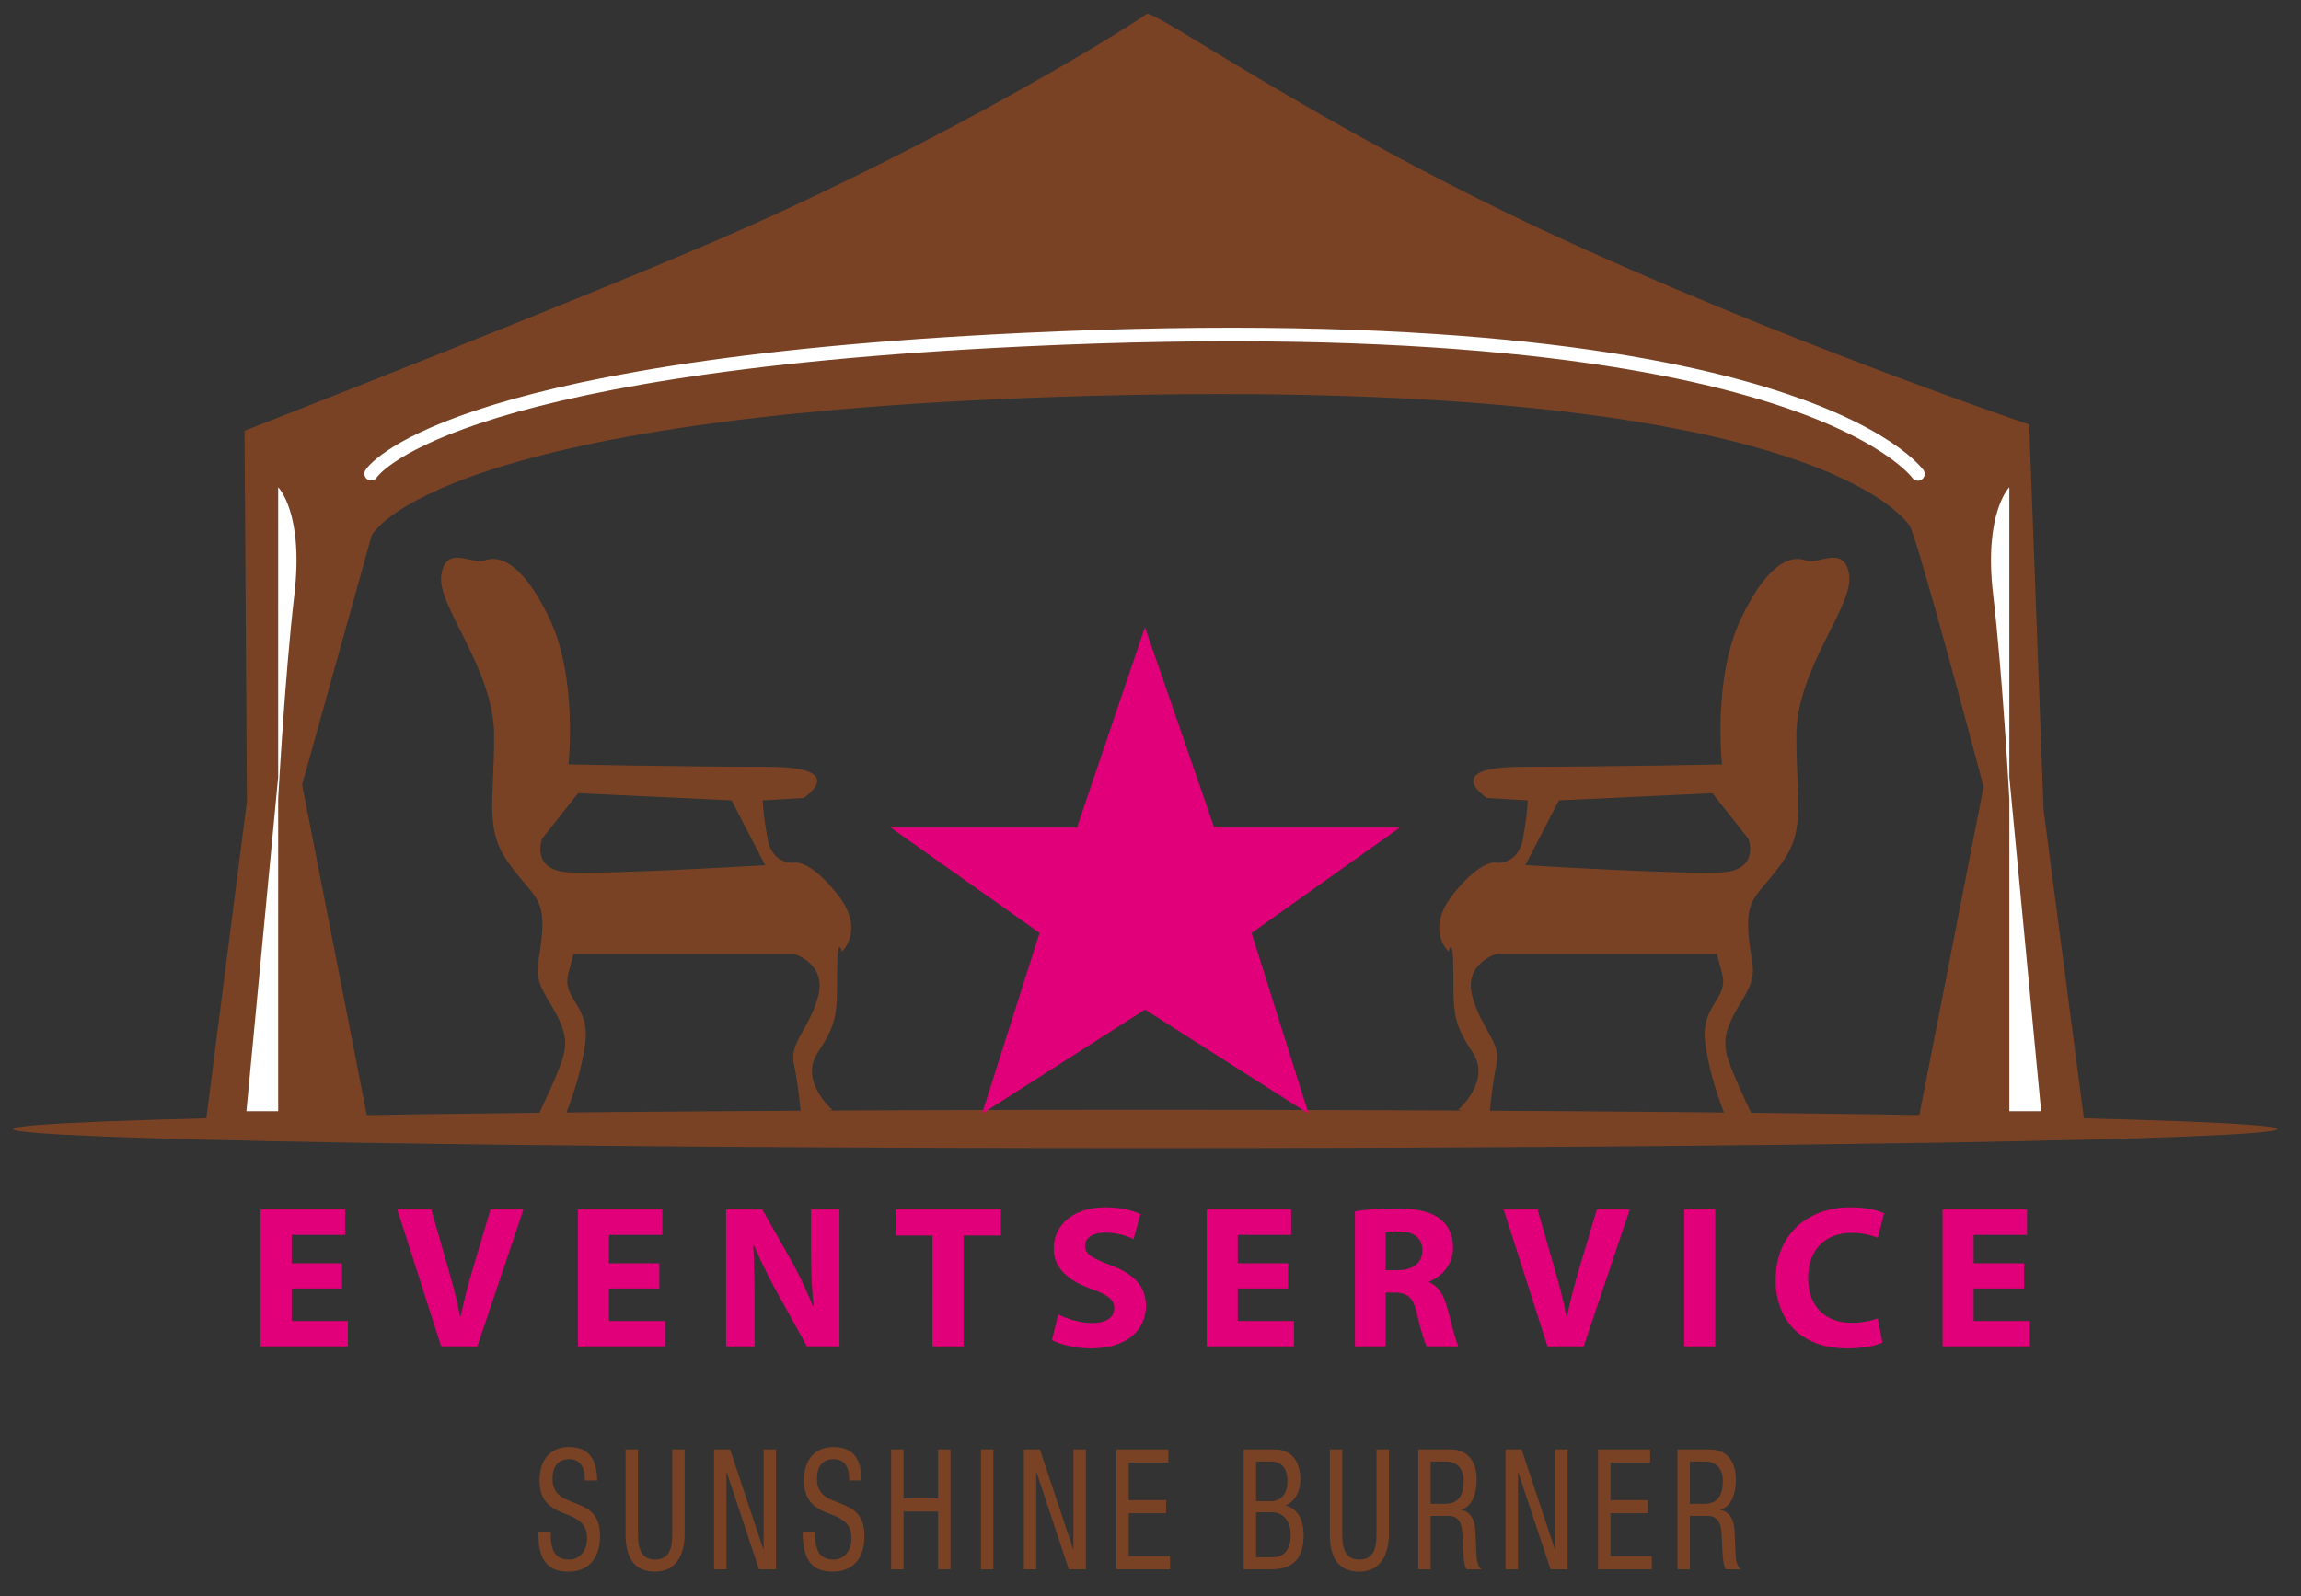 <?xml version="1.0" encoding="utf-8"?>
<!-- Generator: Adobe Illustrator 16.0.0, SVG Export Plug-In . SVG Version: 6.00 Build 0)  -->
<!DOCTYPE svg PUBLIC "-//W3C//DTD SVG 1.1//EN" "http://www.w3.org/Graphics/SVG/1.1/DTD/svg11.dtd">
<svg version="1.1" id="Ebene_1" xmlns="http://www.w3.org/2000/svg" xmlns:xlink="http://www.w3.org/1999/xlink" x="0px" y="0px"
	 width="466px" height="323.276px" viewBox="0 0 466 323.276" enable-background="new 0 0 466 323.276" xml:space="preserve">
<rect x="0" y="0" width="466" height="323.276" fill="#333333" stroke="none"/>
<g>
	<path fill="#794225" d="M231.935,232.531c126.636,0,229.294-1.742,229.294-3.886c0-2.147-102.658-3.888-229.294-3.888
		c-126.635,0-229.292,1.74-229.292,3.888C2.643,230.789,105.3,232.531,231.935,232.531"/>
	<path fill="#794225" d="M169.536,181.036c-5.83-7.287-8.746-6.313-8.746-6.313s-4.371,0.485-5.342-4.86
		c-0.971-5.343-0.971-7.771-0.971-7.771l8.257-0.486c0,0,9.715-6.313-7.286-6.313c-17.002,0-40.322-0.488-40.322-0.488
		s1.944-17.487-3.886-29.631c-5.828-12.147-10.685-12.632-13.115-11.659c-2.43,0.971-7.773-3.401-8.743,2.913
		c-0.975,6.316,10.687,18.946,10.687,32.549c0,13.6-1.944,18.946,2.913,25.748c4.86,6.799,7.287,6.799,6.802,14.086
		c-0.486,7.287-2.43,7.772,1.456,14.089c3.886,6.315,3.886,8.743,1.945,13.603c-1.945,4.857-4.372,9.715-4.372,9.715l5.342,0.485
		c0,0,3.401-7.772,4.372-15.545c0.974-7.772-4.857-8.744-3.401-14.089c0.693-2.533,0.943-3.528,1.021-3.886h-0.048
		c0,0,0.131-0.395,0.048,0h44.643c0,0,6.801,1.944,4.86,8.746c-1.944,6.799-5.83,9.229-4.86,13.601
		c0.974,4.371,1.46,10.688,1.46,10.688l6.313-1.457c0,0-6.799-5.83-2.913-11.658c3.886-5.83,3.886-7.772,3.886-16.033
		c0-8.258,0.971-4.371,0.971-4.371S175.363,188.323,169.536,181.036 M154.961,175.208c0,0-32.063,1.941-39.836,1.456
		c-7.772-0.485-5.342-6.802-5.342-6.802l7.286-9.228l31.09,1.456L154.961,175.208z"/>
	<path fill="#794225" d="M294.337,181.036c5.828-7.287,8.743-6.313,8.743-6.313s4.372,0.485,5.346-4.86
		c0.971-5.343,0.971-7.771,0.971-7.771l-8.257-0.486c0,0-9.718-6.313,7.286-6.313c17.001,0,40.318-0.488,40.318-0.488
		s-1.941-17.487,3.887-29.631c5.83-12.147,10.688-12.632,13.118-11.659c2.427,0.971,7.772-3.401,8.743,2.913
		c0.971,6.316-10.688,18.946-10.688,32.549c0,13.6,1.944,18.946-2.915,25.748c-4.857,6.799-7.288,6.799-6.803,14.086
		c0.488,7.287,2.43,7.772-1.456,14.089c-3.887,6.315-3.887,8.743-1.942,13.603c1.942,4.857,4.372,9.715,4.372,9.715l-5.346,0.485
		c0,0-3.4-7.772-4.371-15.545s4.857-8.744,3.4-14.089c-0.69-2.533-0.942-3.528-1.018-3.886h0.047c0,0-0.134-0.395-0.047,0H303.08
		c0,0-6.801,1.944-4.856,8.746c1.941,6.799,5.828,9.229,4.856,13.601c-0.971,4.371-1.456,10.688-1.456,10.688l-6.316-1.457
		c0,0,6.802-5.83,2.916-11.658c-3.887-5.83-3.887-7.772-3.887-16.033c0-8.258-0.971-4.371-0.971-4.371
		S288.506,188.323,294.337,181.036 M308.911,175.208c0,0,32.062,1.941,39.833,1.456c7.772-0.485,5.343-6.802,5.343-6.802
		l-7.284-9.228l-31.093,1.456L308.911,175.208z"/>
	<path fill="#794225" d="M49.522,87.238l0.485,75.062l-8.257,64.46l32.548-0.846l-13.117-67.007l14.089-50.465
		c0,0,12.144-25.445,151.563-28.413c139.422-2.971,158.369,24.596,159.825,26.291c1.46,1.698,15.06,53.012,15.06,53.012
		l-13.115,67.007l33.518,0.846l-8.258-63.187l-2.913-78.033c0,0-51.494-17.387-98.614-39.439
		C265.21,24.473,233.683,1.771,232.18,2.844c-5.346,3.817-39.836,25.021-83.071,44.106C121.767,59.02,49.522,87.238,49.522,87.238"
		/>
	<path fill="#FFFFFF" d="M56.335,98.669v58.675l-6.433,67.686h6.433v-63.182c0,0,1.34-24.868,3.284-41.436
		C61.562,103.846,56.335,98.669,56.335,98.669"/>
	<path fill="#FFFFFF" d="M406.93,98.669v58.675l6.437,67.686h-6.437v-63.182c0,0-1.336-24.868-3.28-41.436
		C401.707,103.846,406.93,98.669,406.93,98.669"/>
	<path fill="none" stroke="#FFFFFF" stroke-width="2.742" stroke-linecap="round" stroke-linejoin="round" d="M75.165,95.935
		c0,0,13.226-21.531,132.132-27.148c163.226-7.708,182.658,29.827,181.101,27.148"/>
	<path fill="#E2007A" d="M69.271,255.841H59.069v-5.758h10.817v-5.142h-17.11v27.722h17.687v-5.142H59.069v-6.581h10.201V255.841z
		 M96.666,272.664l9.337-27.722h-6.663l-3.537,11.846c-0.473,1.583-0.925,3.194-1.344,4.832c-0.425,1.639-0.816,3.291-1.165,4.956
		H93.17c-0.33-1.72-0.706-3.393-1.125-5.018c-0.418-1.624-0.871-3.256-1.344-4.895l-3.372-11.722h-6.868l8.883,27.722H96.666z
		 M133.521,255.841H123.32v-5.758h10.817v-5.142h-17.11v27.722h17.687v-5.142H123.32v-6.581h10.201V255.841z M152.813,272.664v-8.35
		c0-2.255-0.02-4.38-0.061-6.369c-0.041-1.993-0.103-3.899-0.185-5.723l0.124-0.041c0.459,1.09,0.952,2.193,1.486,3.324
		c0.535,1.125,1.084,2.235,1.646,3.332c0.569,1.097,1.124,2.139,1.68,3.133l5.922,10.693h6.581v-27.722h-5.758v8.103
		c0,2.07,0.034,4.058,0.116,5.964c0.076,1.905,0.22,3.771,0.418,5.594h-0.123c-0.411-1.049-0.863-2.118-1.357-3.201
		c-0.487-1.09-1.001-2.167-1.536-3.236c-0.534-1.062-1.083-2.083-1.632-3.063l-5.757-10.159h-7.322v27.722H152.813z
		 M188.846,272.664h6.293v-22.457h7.568v-5.265h-21.306v5.265h7.445V272.664z M213.033,271.388c0.529,0.295,1.207,0.569,2.03,0.823
		c0.822,0.253,1.727,0.459,2.728,0.616c1.001,0.158,2.036,0.24,3.098,0.247c1.899-0.007,3.552-0.239,4.956-0.691
		c1.406-0.446,2.572-1.07,3.49-1.865c0.925-0.788,1.61-1.7,2.063-2.735c0.452-1.035,0.679-2.132,0.679-3.304
		c0-1.296-0.26-2.461-0.781-3.476c-0.515-1.021-1.31-1.927-2.373-2.715c-1.068-0.788-2.413-1.48-4.044-2.077
		c-1.193-0.445-2.166-0.849-2.92-1.228c-0.762-0.369-1.323-0.767-1.686-1.186c-0.357-0.418-0.535-0.918-0.535-1.494
		c0-0.486,0.144-0.933,0.438-1.336c0.295-0.398,0.748-0.721,1.344-0.968c0.597-0.239,1.344-0.363,2.249-0.369
		c0.904,0.006,1.727,0.082,2.46,0.219c0.741,0.145,1.385,0.315,1.947,0.514c0.556,0.206,1.021,0.397,1.392,0.583l1.398-5.06
		c-0.548-0.253-1.172-0.479-1.871-0.692c-0.7-0.212-1.481-0.377-2.345-0.506c-0.863-0.131-1.816-0.199-2.858-0.199
		c-1.638,0.007-3.106,0.219-4.394,0.638c-1.296,0.418-2.399,1.007-3.305,1.761c-0.904,0.754-1.597,1.639-2.07,2.646
		c-0.472,1.015-0.712,2.111-0.72,3.305c0.008,1.337,0.323,2.523,0.954,3.557c0.623,1.029,1.501,1.927,2.638,2.688
		c1.132,0.761,2.476,1.405,4.018,1.94c1.104,0.391,2.001,0.774,2.687,1.158c0.685,0.384,1.186,0.795,1.494,1.233
		c0.315,0.439,0.474,0.947,0.467,1.516c0,0.61-0.165,1.138-0.501,1.584c-0.336,0.445-0.829,0.794-1.481,1.041
		c-0.651,0.247-1.46,0.378-2.42,0.378c-0.898-0.007-1.768-0.09-2.618-0.254c-0.844-0.165-1.638-0.384-2.372-0.645
		c-0.74-0.261-1.392-0.534-1.96-0.829L213.033,271.388z M260.872,255.841h-10.201v-5.758h10.817v-5.142h-17.11v27.722h17.687v-5.142
		h-11.394v-6.581h10.201V255.841z M274.406,272.664h6.211v-10.899h1.893c0.843,0,1.556,0.137,2.131,0.404
		c0.577,0.261,1.05,0.713,1.427,1.357c0.377,0.644,0.685,1.536,0.926,2.681c0.411,1.713,0.78,3.118,1.103,4.215
		c0.33,1.098,0.604,1.844,0.83,2.242h6.416c-0.137-0.274-0.288-0.686-0.459-1.233c-0.172-0.549-0.35-1.18-0.548-1.906
		c-0.199-0.72-0.398-1.48-0.61-2.29c-0.213-0.802-0.426-1.597-0.645-2.386c-0.336-1.281-0.803-2.364-1.385-3.256
		c-0.59-0.884-1.357-1.528-2.317-1.926v-0.123c0.604-0.22,1.192-0.528,1.77-0.933c0.582-0.404,1.103-0.898,1.576-1.48
		c0.466-0.576,0.843-1.241,1.117-1.975c0.28-0.74,0.425-1.557,0.432-2.44c0-1.275-0.22-2.399-0.658-3.366
		c-0.432-0.966-1.062-1.775-1.892-2.434c-0.98-0.774-2.207-1.336-3.682-1.678c-1.474-0.344-3.234-0.509-5.286-0.5
		c-1.116,0-2.179,0.026-3.193,0.074c-1.021,0.048-1.96,0.116-2.838,0.205c-0.87,0.082-1.639,0.186-2.317,0.295V272.664z
		 M280.617,249.589c0.22-0.048,0.562-0.089,1.015-0.137c0.459-0.041,1.069-0.068,1.823-0.068c0.968,0.014,1.789,0.164,2.475,0.452
		s1.214,0.719,1.575,1.289c0.372,0.568,0.558,1.275,0.558,2.125c0,0.815-0.199,1.515-0.597,2.112
		c-0.392,0.595-0.961,1.054-1.7,1.384c-0.74,0.322-1.632,0.486-2.681,0.493h-2.468V249.589z M320.723,272.664l9.336-27.722h-6.663
		l-3.537,11.846c-0.473,1.583-0.925,3.194-1.344,4.832c-0.426,1.639-0.815,3.291-1.165,4.956h-0.123
		c-0.33-1.72-0.706-3.393-1.125-5.018c-0.418-1.624-0.87-3.256-1.344-4.895l-3.372-11.722h-6.868l8.884,27.722H320.723z
		 M341.084,272.664h6.293v-27.723h-6.293V272.664z M380.285,266.988c-0.419,0.164-0.912,0.315-1.48,0.452
		c-0.569,0.137-1.18,0.247-1.824,0.329s-1.282,0.123-1.919,0.123c-1.871-0.006-3.471-0.377-4.792-1.11
		c-1.323-0.733-2.33-1.775-3.03-3.125c-0.706-1.352-1.056-2.955-1.062-4.812c0.007-1.543,0.233-2.887,0.679-4.038
		c0.453-1.145,1.077-2.104,1.879-2.866c0.802-0.76,1.734-1.329,2.804-1.706s2.228-0.562,3.481-0.562
		c1.11,0.007,2.105,0.108,2.989,0.315c0.877,0.198,1.639,0.432,2.276,0.713l1.274-4.978c-0.377-0.199-0.891-0.391-1.542-0.576
		c-0.651-0.185-1.427-0.342-2.317-0.466c-0.891-0.123-1.885-0.185-2.969-0.191c-1.687,0-3.283,0.205-4.798,0.623
		c-1.508,0.411-2.893,1.021-4.154,1.838c-1.262,0.809-2.352,1.803-3.27,2.996c-0.926,1.186-1.639,2.556-2.146,4.105
		c-0.508,1.55-0.762,3.27-0.768,5.161c0,1.981,0.308,3.818,0.918,5.498c0.617,1.68,1.528,3.146,2.749,4.395
		c1.213,1.247,2.729,2.221,4.538,2.914c1.81,0.691,3.914,1.041,6.313,1.055c1.131-0.007,2.159-0.062,3.085-0.185
		c0.932-0.117,1.741-0.261,2.427-0.446c0.679-0.179,1.212-0.363,1.604-0.562L380.285,266.988z M409.901,255.841H399.7v-5.758h10.817
		v-5.142h-17.109v27.722h17.686v-5.142H399.7v-6.581h10.201V255.841z"/>
	<path fill="#794225" d="M120.954,299.824h-2.514v-0.136c0-2.754-1.056-4.182-3.17-4.182c-2.228,0-3.371,1.496-3.371,3.943
		c0,1.53,0.486,2.55,1.314,3.298c1.514,1.36,4.199,1.666,6.113,3.094c1.657,1.258,2.199,3.094,2.199,5.235
		c0,4.93-2.742,7.207-6.341,7.207c-4.256,0-6.169-2.243-6.169-7.955v-0.136h2.513v0.34c0,3.434,0.828,5.304,3.799,5.304
		c2.114,0,3.57-1.836,3.57-4.284c0-2.073-0.828-3.161-2.285-4.011c-1.599-0.918-3.428-1.225-5.055-2.448
		c-1.743-1.292-2.286-3.161-2.286-5.304c0-3.978,2.029-6.731,5.97-6.731C119.04,293.058,120.84,295.167,120.954,299.824"/>
	<path fill="#794225" d="M129.207,293.535v17.236c0,3.502,1.057,5.065,3.456,5.065c2.485,0,3.485-1.632,3.485-5.065v-17.236h2.514
		v17.032c0,4.521-1.886,7.717-5.999,7.717c-4.084,0-5.97-2.651-5.97-7.547v-17.202H129.207z"/>
	<polygon fill="#794225" points="147.856,293.535 154.597,313.796 154.654,313.796 154.654,293.535 157.168,293.535 
		157.168,317.808 153.711,317.808 147.17,298.158 147.113,298.158 147.113,317.808 144.6,317.808 144.6,293.535 	"/>
	<path fill="#794225" d="M174.503,299.824h-2.514v-0.136c0-2.754-1.056-4.182-3.17-4.182c-2.228,0-3.371,1.496-3.371,3.943
		c0,1.53,0.486,2.55,1.314,3.298c1.514,1.36,4.199,1.666,6.113,3.094c1.657,1.258,2.199,3.094,2.199,5.235
		c0,4.93-2.742,7.207-6.341,7.207c-4.256,0-6.169-2.243-6.169-7.955v-0.136h2.513v0.34c0,3.434,0.828,5.304,3.799,5.304
		c2.114,0,3.57-1.836,3.57-4.284c0-2.073-0.828-3.161-2.285-4.011c-1.599-0.918-3.428-1.225-5.055-2.448
		c-1.743-1.292-2.286-3.161-2.286-5.304c0-3.978,2.029-6.731,5.97-6.731C172.589,293.058,174.39,295.167,174.503,299.824"/>
	<polygon fill="#794225" points="182.985,293.535 182.985,303.461 189.983,303.461 189.983,293.535 192.497,293.535 
		192.497,317.808 189.983,317.808 189.983,306.113 182.985,306.113 182.985,317.808 180.471,317.808 180.471,293.535 	"/>
	<rect x="198.664" y="293.535" fill="#794225" width="2.514" height="24.273"/>
	<polygon fill="#794225" points="210.602,293.535 217.343,313.796 217.4,313.796 217.4,293.535 219.914,293.535 219.914,317.808 
		216.457,317.808 209.916,298.158 209.859,298.158 209.859,317.808 207.346,317.808 207.346,293.535 	"/>
	<polygon fill="#794225" points="236.621,293.535 236.621,296.186 228.595,296.186 228.595,303.801 236.164,303.801 
		236.164,306.454 228.595,306.454 228.595,315.157 236.964,315.157 236.964,317.808 226.081,317.808 226.081,293.535 	"/>
	<path fill="#794225" d="M258.183,293.535c3.027,0,5.17,1.972,5.17,6.222c0,2.243-1.143,4.419-2.971,5.065v0.067
		c2.343,0.646,3.628,2.788,3.628,5.983c0,4.896-2.313,6.936-6.541,6.936h-5.599v-24.273H258.183z M257.354,304.005
		c2.057,0,3.37-1.359,3.37-4.046c0-2.787-1.285-3.978-3.428-3.978h-2.913v8.023H257.354z M257.868,315.361
		c2.171,0,3.514-1.599,3.514-4.488c0-3.06-1.6-4.623-3.913-4.623h-3.085v9.111H257.868z"/>
	<path fill="#794225" d="M271.834,293.535v17.236c0,3.502,1.057,5.065,3.456,5.065c2.485,0,3.484-1.632,3.484-5.065v-17.236h2.514
		v17.032c0,4.521-1.885,7.717-5.998,7.717c-4.085,0-5.97-2.651-5.97-7.547v-17.202H271.834z"/>
	<path fill="#794225" d="M293.797,293.535c3.056,0,5.256,2.006,5.256,6.085c0,3.094-1.028,5.542-3.144,6.12v0.067
		c1.715,0.238,2.801,1.836,2.886,4.182l0.2,4.726c0.058,1.02,0.229,2.584,1.057,3.094h-3.027c-0.343-0.408-0.572-1.428-0.686-3.604
		c-0.086-2.177-0.172-3.399-0.172-3.502c-0.085-2.277-0.8-3.705-2.827-3.705h-3.6v10.811h-2.514v-24.273H293.797z M292.597,304.549
		c2.312,0,3.828-1.122,3.828-4.657c0-2.618-1.516-3.91-3.628-3.91h-3.057v8.567H292.597z"/>
	<polygon fill="#794225" points="308.162,293.535 314.903,313.796 314.96,313.796 314.96,293.535 317.474,293.535 317.474,317.808 
		314.018,317.808 307.477,298.158 307.419,298.158 307.419,317.808 304.905,317.808 304.905,293.535 	"/>
	<polygon fill="#794225" points="334.181,293.535 334.181,296.186 326.154,296.186 326.154,303.801 333.724,303.801 
		333.724,306.454 326.154,306.454 326.154,315.157 334.523,315.157 334.523,317.808 323.641,317.808 323.641,293.535 	"/>
	<path fill="#794225" d="M346.29,293.535c3.056,0,5.256,2.006,5.256,6.085c0,3.094-1.028,5.542-3.143,6.12v0.067
		c1.714,0.238,2.799,1.836,2.885,4.182l0.199,4.726c0.059,1.02,0.229,2.584,1.058,3.094h-3.027
		c-0.343-0.408-0.571-1.428-0.686-3.604c-0.086-2.177-0.172-3.399-0.172-3.502c-0.085-2.277-0.8-3.705-2.827-3.705h-3.6v10.811
		h-2.514v-24.273H346.29z M345.09,304.549c2.313,0,3.828-1.122,3.828-4.657c0-2.618-1.515-3.91-3.628-3.91h-3.057v8.567H345.09z"/>
	<polyline fill="#E2007A" points="231.878,127.026 218.105,167.6 180.383,167.6 210.536,188.944 198.872,225.546 231.878,204.453 
		265.007,225.546 253.468,188.944 283.496,167.6 245.899,167.6 	"/>
</g>
</svg>
